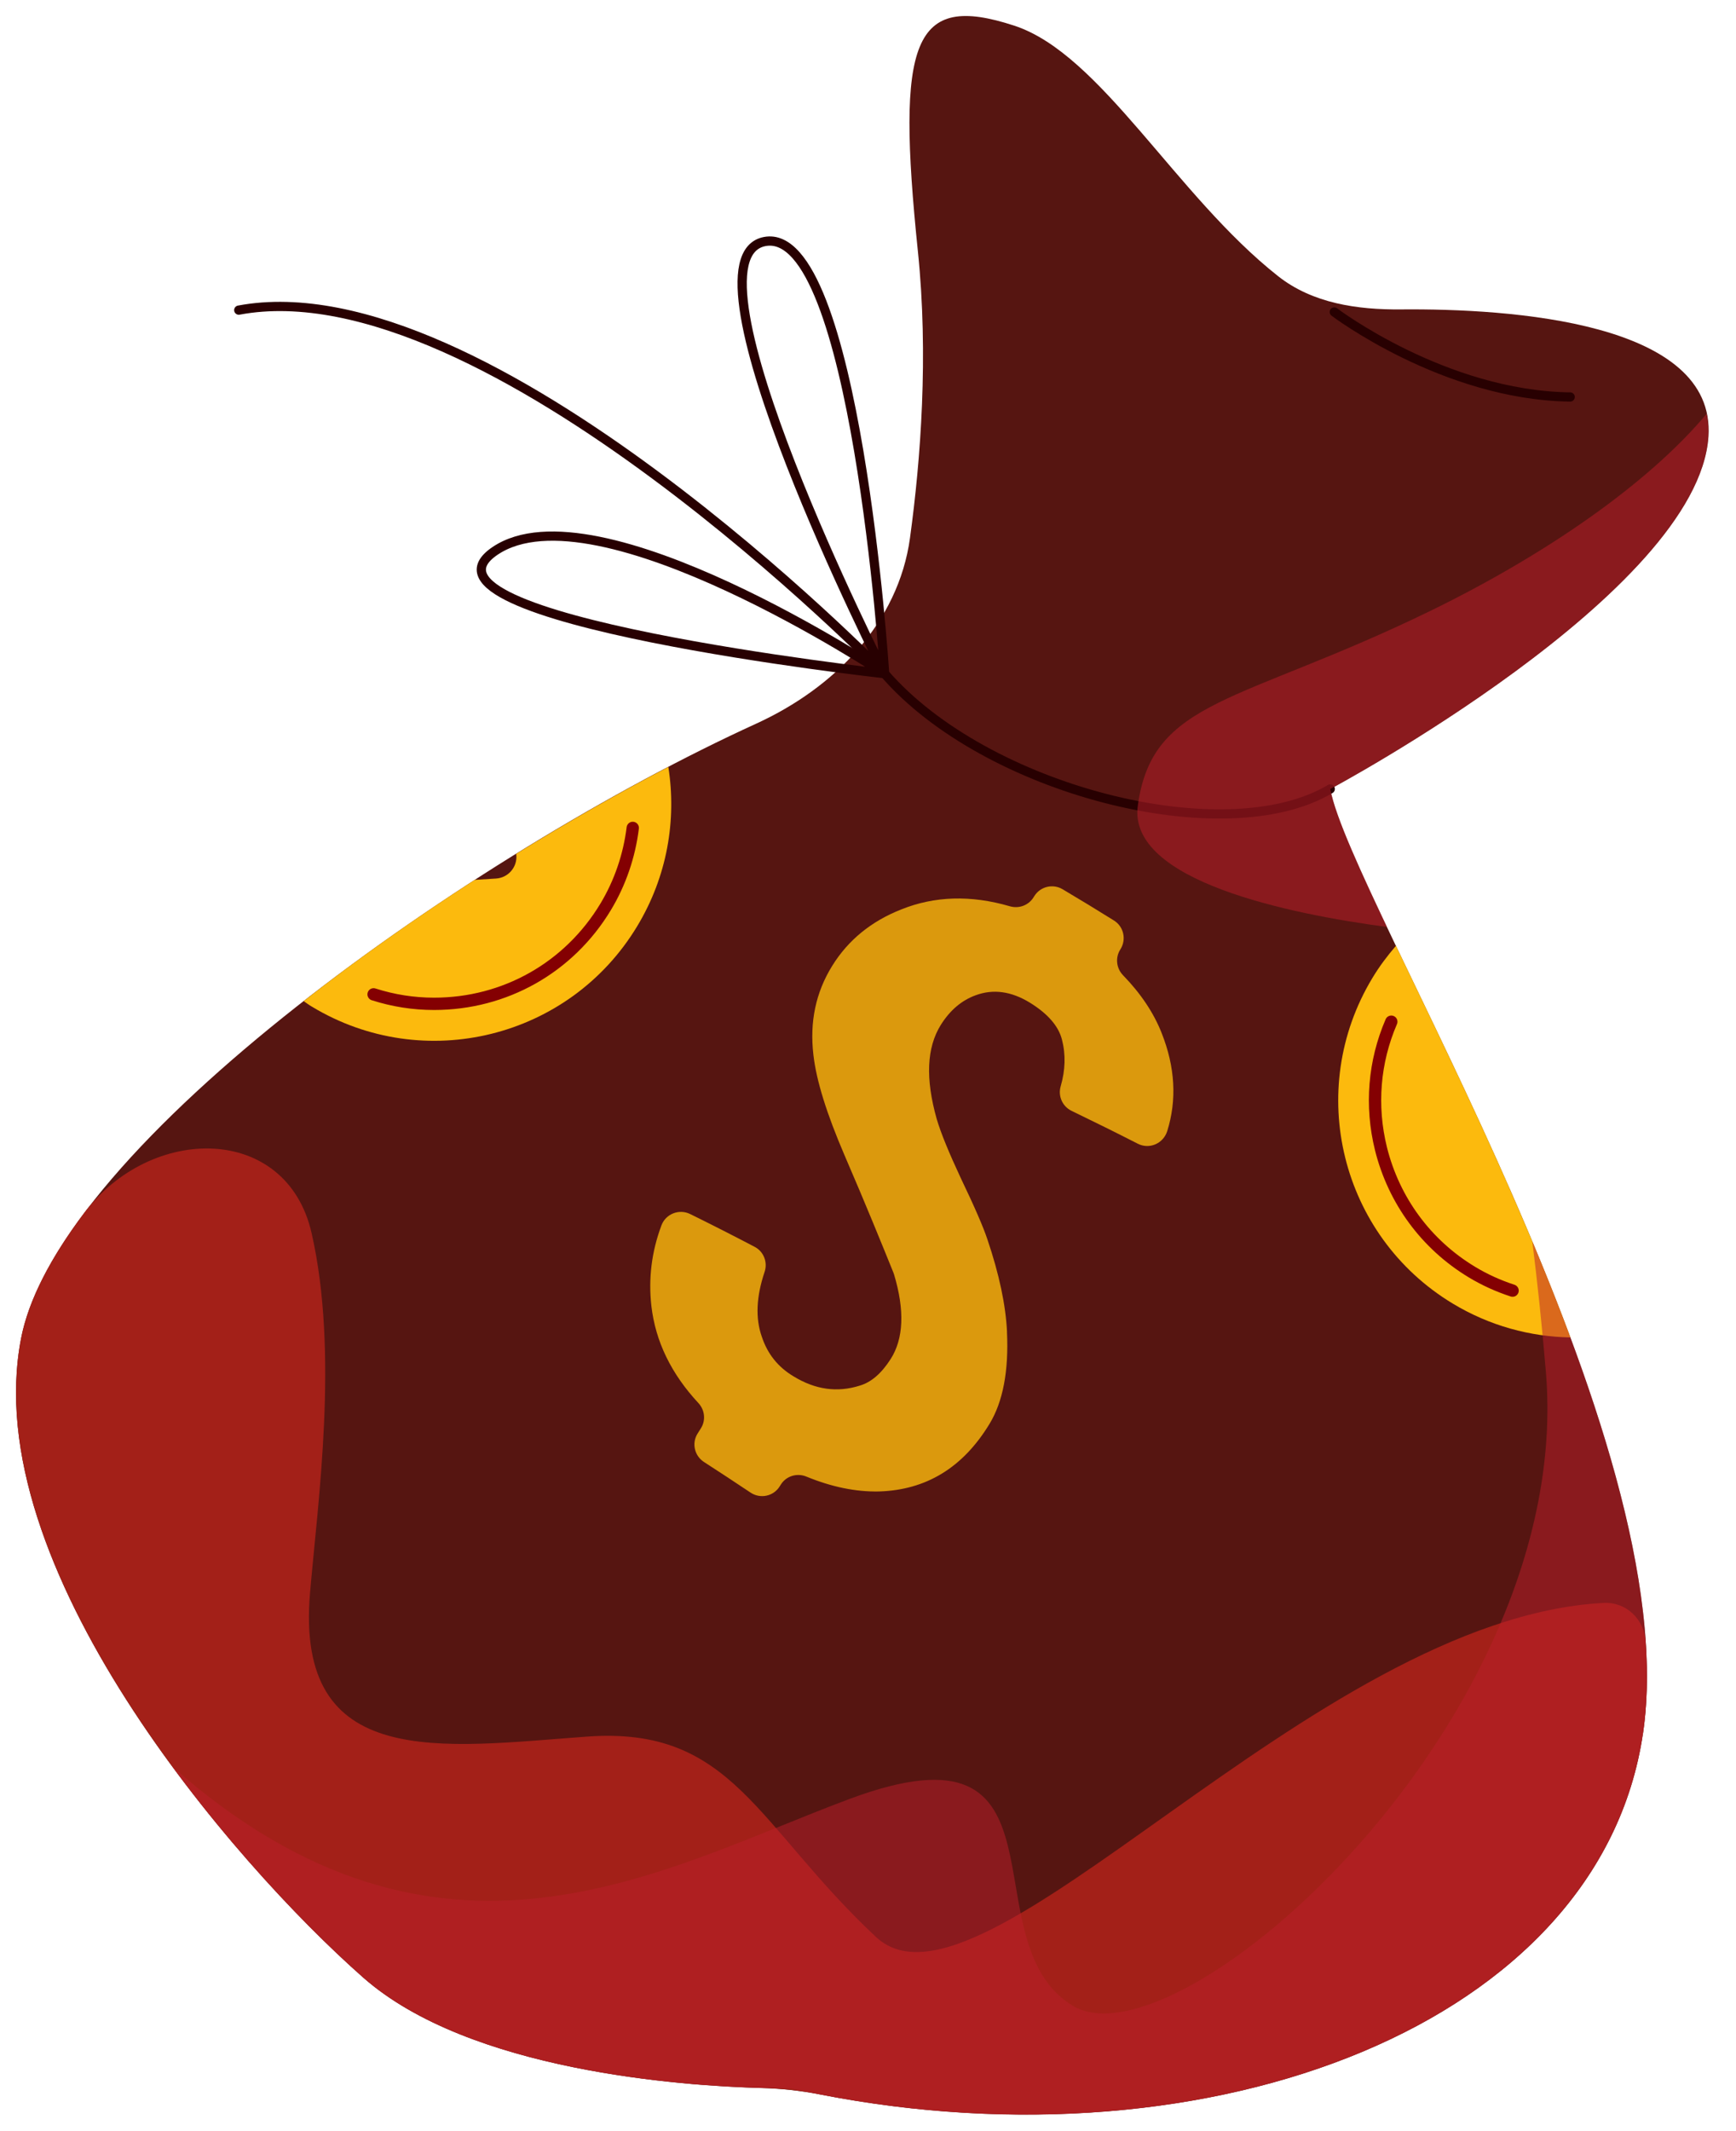 <svg width="141" height="173" viewBox="0 0 141 173" fill="none" xmlns="http://www.w3.org/2000/svg">
<g filter="url(#filter0_ng_23_1419)">
<path d="M108.052 64.044C108.047 64.044 108.044 64.047 108.045 64.052C109.768 73.217 137.022 116.541 133.443 140.724C129.949 164.335 98.409 176.246 66.569 170.007C65.008 169.701 63.425 169.533 61.835 169.489C55.494 169.317 38.135 168.138 29.503 160.524C18.813 151.104 -1.867 127.084 1.713 108.644C4.78 92.846 38.441 69.223 61.417 58.742C67.757 55.849 72.966 50.569 73.911 43.664C74.785 37.279 75.424 28.853 74.553 20.414C72.783 3.264 74.113 -0.626 82.383 2.084C89.428 4.393 95.5 15.873 103.82 22.426C106.607 24.621 110.238 25.148 113.785 25.116C122.681 25.037 139.381 26.123 138.763 35.434C137.924 48.097 108.086 64.027 108.053 64.044C108.053 64.045 108.053 64.044 108.052 64.044Z" fill="#561511"/>
</g>
<path opacity="0.8" d="M81.791 108.103C81.687 105.958 81.163 103.439 80.186 100.569C79.885 99.66 79.177 98.002 78.035 95.627C77.081 93.586 76.424 91.996 76.078 90.823C75.161 87.57 75.257 85.042 76.419 83.185C77.164 82.001 78.106 81.2 79.252 80.785C80.669 80.264 82.138 80.462 83.65 81.39C85.102 82.285 85.966 83.285 86.25 84.371C86.568 85.597 86.531 86.867 86.148 88.184C85.921 88.973 86.291 89.809 87.031 90.169C88.837 91.041 90.628 91.927 92.415 92.84C93.354 93.319 94.483 92.829 94.803 91.817C95.594 89.293 95.45 86.626 94.351 83.856C93.711 82.229 92.666 80.659 91.22 79.169C90.671 78.607 90.568 77.746 90.988 77.079C90.993 77.071 90.999 77.062 91.004 77.054C91.503 76.261 91.271 75.213 90.475 74.719C89.092 73.855 87.702 73.01 86.298 72.179C85.513 71.715 84.497 71.96 84.009 72.737L83.938 72.85C83.534 73.492 82.751 73.778 82.019 73.564C78.837 72.635 75.888 72.743 73.217 73.815C70.758 74.781 68.886 76.315 67.595 78.397C66.251 80.561 65.755 82.961 66.065 85.616C66.304 87.74 67.156 90.419 68.568 93.714C70.369 97.88 71.671 101.1 72.557 103.285C72.581 103.341 72.6 103.394 72.617 103.452C73.495 106.376 73.39 108.676 72.34 110.317C71.595 111.483 70.763 112.201 69.836 112.473C67.999 113.057 66.211 112.799 64.452 111.722C63.191 110.971 62.336 109.9 61.874 108.502C61.347 107.012 61.423 105.261 62.102 103.241C62.366 102.458 62.028 101.589 61.29 101.207C59.559 100.3 57.811 99.411 56.053 98.546C55.158 98.107 54.069 98.534 53.722 99.469C52.922 101.608 52.658 103.778 52.904 105.994C53.237 108.892 54.517 111.512 56.727 113.892C57.247 114.453 57.337 115.289 56.93 115.935C56.84 116.078 56.748 116.225 56.658 116.367C56.167 117.148 56.405 118.176 57.181 118.675C58.449 119.49 59.706 120.322 60.961 121.158C61.749 121.683 62.81 121.466 63.319 120.667C63.353 120.612 63.387 120.558 63.422 120.503C63.86 119.807 64.739 119.545 65.501 119.861C67.54 120.698 69.498 121.104 71.384 121.066C75.209 120.953 78.209 119.144 80.378 115.565C81.459 113.78 81.94 111.283 81.787 108.1L81.791 108.103Z" fill="#FCBA0D"/>
<path d="M41.943 69.434C42.003 70.414 41.263 71.254 40.283 71.314L38.553 71.424C33.763 74.514 29.043 77.834 24.663 81.264C24.883 81.414 25.093 81.574 25.333 81.714C34.433 87.204 46.263 84.284 51.753 75.184C54.193 71.144 54.963 66.574 54.283 62.254C50.283 64.344 46.113 66.724 41.933 69.304V69.444L41.943 69.434Z" fill="#FCBA0D"/>
<path d="M51.393 67.204C51.113 69.464 50.373 71.654 49.183 73.624C46.213 78.544 41.003 81.484 35.253 81.484C33.583 81.484 31.933 81.224 30.343 80.714" stroke="#840002" stroke-linecap="round" stroke-linejoin="round"/>
<path d="M127.553 108.564C123.223 96.944 117.523 85.414 113.383 76.774C112.683 77.584 112.033 78.444 111.463 79.394C105.973 88.494 108.893 100.324 117.993 105.814C120.993 107.624 124.283 108.504 127.553 108.564Z" fill="#FCBA0D"/>
<path d="M122.853 104.764C121.693 104.384 120.583 103.884 119.543 103.254C115.833 101.014 113.213 97.454 112.163 93.244C111.303 89.764 111.603 86.174 113.003 82.934" stroke="#840002" stroke-linecap="round" stroke-linejoin="round"/>
<path d="M127.533 32.224C117.293 32.094 108.373 25.325 108.373 25.325" stroke="#280001" stroke-width="0.75" stroke-linecap="round" stroke-linejoin="round"/>
<path d="M108.043 64.044C99.493 69.134 80.033 64.134 71.853 54.684M71.853 54.684C71.853 54.684 69.493 18.234 62.123 19.604C54.753 20.974 71.853 54.684 71.853 54.684ZM71.853 54.684C71.853 54.684 39.473 21.404 19.393 25.174" stroke="#280001" stroke-width="0.75" stroke-linecap="round" stroke-linejoin="round"/>
<path d="M71.853 54.684C71.853 54.684 48.443 39.174 40.213 44.714C31.983 50.254 71.853 54.684 71.853 54.684Z" stroke="#280001" stroke-width="0.75" stroke-linecap="round" stroke-linejoin="round"/>
<g filter="url(#filter1_ng_23_1419)">
<path d="M133.438 140.719C133.44 140.721 133.444 140.72 133.444 140.717C133.791 138.38 133.839 135.865 133.658 133.222C133.534 131.426 132.063 130.02 130.265 130.113C106.518 131.349 79.691 165.226 71.153 157.234C61.433 148.144 59.503 140.104 47.683 140.964C35.863 141.824 23.933 143.794 25.183 129.274C25.819 121.86 27.533 109.848 25.308 100.092C23.286 91.228 12.266 91.219 6.808 98.49C4.124 102.065 2.318 105.497 1.713 108.624C-1.877 127.064 18.803 151.094 29.493 160.514C38.133 168.127 55.485 169.307 61.825 169.479C63.415 169.522 64.998 169.691 66.559 169.997C98.396 176.236 129.933 164.327 133.432 140.721C133.433 140.718 133.436 140.717 133.438 140.719Z" fill="#A32018"/>
</g>
<g style="mix-blend-mode:multiply" opacity="0.52">
<path d="M125.563 111.414C127.893 139.574 95.723 168.074 87.113 162.804C78.503 157.524 87.743 139.054 69.003 146.024C53.743 151.704 35.773 162.624 14.003 143.404C19.303 150.594 25.213 156.744 29.503 160.524C40.193 169.944 64.223 169.514 64.223 169.514C96.843 176.824 129.863 164.914 133.443 140.724C135.073 129.694 130.293 114.694 124.453 100.764C124.853 103.934 125.233 107.464 125.563 111.414Z" fill="#BA1E2A"/>
<path d="M116.163 49.594C100.633 57.145 93.593 56.715 92.413 65.404C91.583 71.514 104.753 74.195 112.653 75.245C110.223 70.124 108.443 66.165 108.043 64.044C108.043 64.044 137.913 48.114 138.753 35.434C138.793 34.775 138.733 34.164 138.613 33.594C133.843 39.285 125.483 45.054 116.163 49.594Z" fill="#BA1E2A"/>
</g>
<defs>
<filter id="filter0_ng_23_1419" x="0.002" y="4.88758e-05" width="140.078" height="172.95" filterUnits="userSpaceOnUse" color-interpolation-filters="sRGB">
<feFlood flood-opacity="0" result="BackgroundImageFix"/>
<feBlend mode="normal" in="SourceGraphic" in2="BackgroundImageFix" result="shape"/>
<feTurbulence type="fractalNoise" baseFrequency="0.714 0.714" stitchTiles="stitch" numOctaves="3" result="noise" seed="2380" />
<feColorMatrix in="noise" type="luminanceToAlpha" result="alphaNoise" />
<feComponentTransfer in="alphaNoise" result="coloredNoise1">
<feFuncA type="discrete" tableValues="1 1 1 1 1 1 1 1 1 1 1 1 1 1 1 1 1 1 1 1 1 1 1 1 1 1 1 1 1 1 1 1 1 1 1 1 1 1 1 1 1 1 1 1 1 1 1 1 1 1 1 0 0 0 0 0 0 0 0 0 0 0 0 0 0 0 0 0 0 0 0 0 0 0 0 0 0 0 0 0 0 0 0 0 0 0 0 0 0 0 0 0 0 0 0 0 0 0 0 0 "/>
</feComponentTransfer>
<feComposite operator="in" in2="shape" in="coloredNoise1" result="noise1Clipped" />
<feFlood flood-color="rgba(236, 85, 85, 0.25)" result="color1Flood" />
<feComposite operator="in" in2="noise1Clipped" in="color1Flood" result="color1" />
<feMerge result="effect1_noise_23_1419">
<feMergeNode in="shape" />
<feMergeNode in="color1" />
</feMerge>
<feTurbulence type="fractalNoise" baseFrequency="0.185 0.185" numOctaves="3" seed="5209" />
<feDisplacementMap in="effect1_noise_23_1419" scale="2.6" xChannelSelector="R" yChannelSelector="G" result="displacedImage" width="100%" height="100%" />
<feMerge result="effect2_texture_23_1419">
<feMergeNode in="displacedImage"/>
</feMerge>
</filter>
<filter id="filter1_ng_23_1419" x="3.09944e-06" y="91.925" width="135.061" height="81.015" filterUnits="userSpaceOnUse" color-interpolation-filters="sRGB">
<feFlood flood-opacity="0" result="BackgroundImageFix"/>
<feBlend mode="normal" in="SourceGraphic" in2="BackgroundImageFix" result="shape"/>
<feTurbulence type="fractalNoise" baseFrequency="0.714 0.714" stitchTiles="stitch" numOctaves="3" result="noise" seed="2380" />
<feColorMatrix in="noise" type="luminanceToAlpha" result="alphaNoise" />
<feComponentTransfer in="alphaNoise" result="coloredNoise1">
<feFuncA type="discrete" tableValues="1 1 1 1 1 1 1 1 1 1 1 1 1 1 1 1 1 1 1 1 1 1 1 1 1 1 1 1 1 1 1 1 1 1 1 1 1 1 1 1 1 1 1 1 1 1 1 1 1 1 1 0 0 0 0 0 0 0 0 0 0 0 0 0 0 0 0 0 0 0 0 0 0 0 0 0 0 0 0 0 0 0 0 0 0 0 0 0 0 0 0 0 0 0 0 0 0 0 0 0 "/>
</feComponentTransfer>
<feComposite operator="in" in2="shape" in="coloredNoise1" result="noise1Clipped" />
<feFlood flood-color="rgba(236, 85, 85, 0.25)" result="color1Flood" />
<feComposite operator="in" in2="noise1Clipped" in="color1Flood" result="color1" />
<feMerge result="effect1_noise_23_1419">
<feMergeNode in="shape" />
<feMergeNode in="color1" />
</feMerge>
<feTurbulence type="fractalNoise" baseFrequency="0.185 0.185" numOctaves="3" seed="5209" />
<feDisplacementMap in="effect1_noise_23_1419" scale="2.6" xChannelSelector="R" yChannelSelector="G" result="displacedImage" width="100%" height="100%" />
<feMerge result="effect2_texture_23_1419">
<feMergeNode in="displacedImage"/>
</feMerge>
</filter>
</defs>
</svg>

